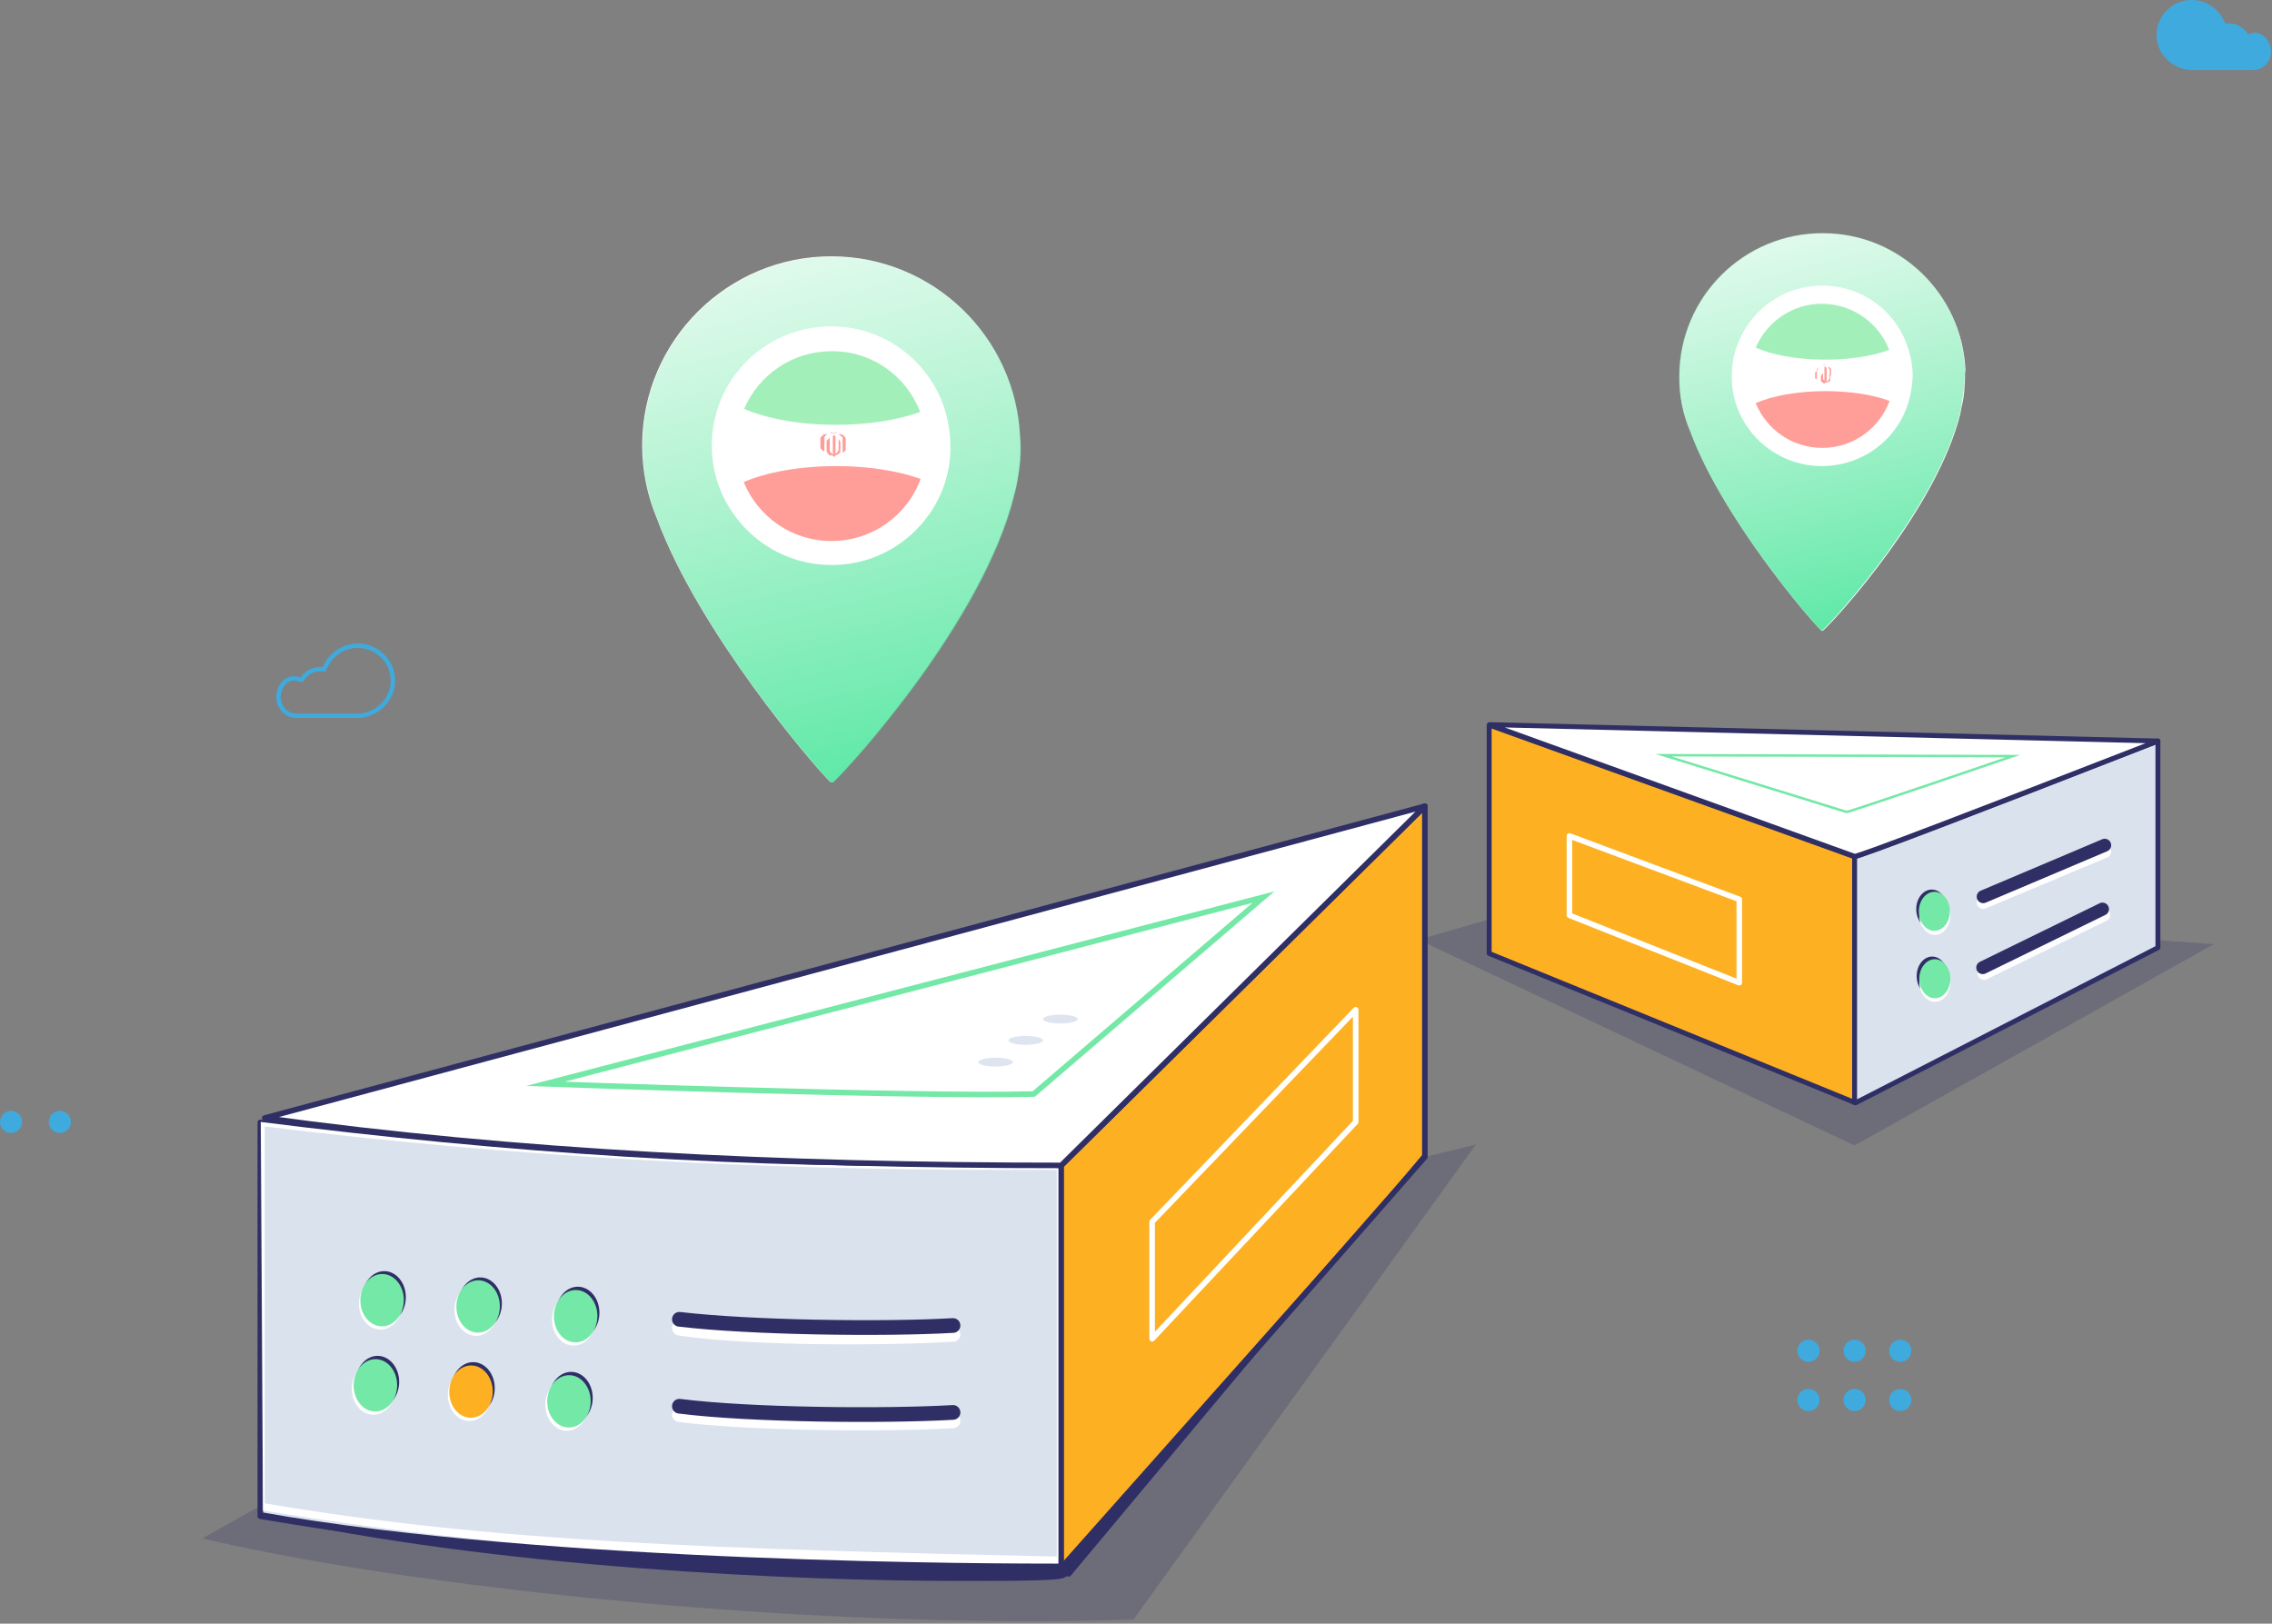 <?xml version="1.0" encoding="UTF-8"?> <svg xmlns="http://www.w3.org/2000/svg" width="389" height="278" viewBox="0 0 389 278" fill="none"><rect x="0" y="0" width="389" height="278" fill="#808080" stroke="none"/><path opacity="0.23" d="M267.344 153.831L379.035 161.652L317.533 196.123L242.895 160.892L267.344 153.831Z" fill="#2F2F65"></path><path d="M369.468 126.876V162.259L317.685 188.834L317.457 188.758V146.694C318.52 146.618 337.426 139.405 369.468 126.876Z" fill="#DAE2EE" stroke="#2F2F65" stroke-width="0.841" stroke-miterlimit="10" stroke-linecap="round" stroke-linejoin="round"></path><path d="M317.533 146.694V188.758L254.968 163.246V124.143L317.533 146.694Z" fill="#FDB022" stroke="#2F2F65" stroke-width="0.841" stroke-miterlimit="10" stroke-linecap="round" stroke-linejoin="round"></path><path d="M297.792 153.983V168.258L268.711 156.716V143.125L297.792 153.983Z" stroke="white" stroke-width="0.953" stroke-miterlimit="10" stroke-linecap="round" stroke-linejoin="round"></path><path d="M369.468 126.876C337.426 139.329 318.596 146.542 317.533 146.618L255.044 124.067L369.468 126.876Z" fill="white" stroke="#2F2F65" stroke-width="0.841" stroke-miterlimit="10" stroke-linecap="round" stroke-linejoin="round"></path><path d="M344.639 129.458C344.639 129.458 316.698 139.025 316.166 139.025L284.808 129.306L344.639 129.458Z" stroke="#74E8A6" stroke-width="0.421" stroke-miterlimit="10"></path><path d="M339.552 154.514L360.357 145.783" stroke="white" stroke-width="2.223" stroke-miterlimit="10" stroke-linecap="round" stroke-linejoin="round"></path><path d="M339.704 166.663L360.205 156.641" stroke="#FDFDFF" stroke-width="2.223" stroke-miterlimit="10" stroke-linecap="round" stroke-linejoin="round"></path><path d="M339.476 165.676L359.977 155.653" stroke="#2F2F65" stroke-width="2.223" stroke-miterlimit="10" stroke-linecap="round" stroke-linejoin="round"></path><path d="M339.552 153.527L360.357 144.72" stroke="#2F2F65" stroke-width="2.223" stroke-miterlimit="10" stroke-linecap="round" stroke-linejoin="round"></path><path d="M330.744 158.994C332.212 158.994 333.402 157.498 333.402 155.653C333.402 153.808 332.212 152.312 330.744 152.312C329.277 152.312 328.087 153.808 328.087 155.653C328.087 157.498 329.277 158.994 330.744 158.994Z" fill="#2F2F65"></path><path d="M331.276 160.057C332.744 160.057 333.933 158.561 333.933 156.716C333.933 154.871 332.744 153.375 331.276 153.375C329.808 153.375 328.618 154.871 328.618 156.716C328.618 158.561 329.808 160.057 331.276 160.057Z" fill="white"></path><path d="M331.2 159.374C332.668 159.374 333.857 157.878 333.857 156.033C333.857 154.188 332.668 152.692 331.2 152.692C329.732 152.692 328.542 154.188 328.542 156.033C328.542 157.878 329.732 159.374 331.2 159.374Z" fill="#74E8A6"></path><path d="M330.82 169.549V169.472" stroke="black" stroke-width="0.882" stroke-miterlimit="10"></path><path d="M330.82 170.459C332.288 170.459 333.478 168.964 333.478 167.119C333.478 165.273 332.288 163.778 330.82 163.778C329.353 163.778 328.163 165.273 328.163 167.119C328.163 168.964 329.353 170.459 330.82 170.459Z" fill="#2F2F65"></path><path d="M331.276 171.522C332.744 171.522 333.933 170.027 333.933 168.181C333.933 166.336 332.744 164.841 331.276 164.841C329.808 164.841 328.618 166.336 328.618 168.181C328.618 170.027 329.808 171.522 331.276 171.522Z" fill="white"></path><path d="M331.276 170.915C332.744 170.915 333.933 169.419 333.933 167.574C333.933 165.729 332.744 164.233 331.276 164.233C329.808 164.233 328.618 165.729 328.618 167.574C328.618 169.419 329.808 170.915 331.276 170.915Z" fill="#74E8A6"></path><path opacity="0.23" d="M34.623 263.396C70.993 271.976 139.556 279.113 194.073 277.291L252.69 195.971L80.56 237.732L34.623 263.396Z" fill="#2F2F65"></path><path d="M181.697 199.54V269.242C134.241 270.002 88.305 267.041 44.57 259.6V192.175C89.823 197.338 135.077 200.299 181.697 199.54Z" fill="#DAE2EE" stroke="#2F2F65" stroke-width="0.953" stroke-miterlimit="10" stroke-linecap="round" stroke-linejoin="round"></path><path d="M45.329 192.858C86.862 198.021 129.078 200.299 171.294 200.299C174.256 200.299 177.217 200.299 180.937 200.299V266.509C123.08 265.218 84.584 264.079 45.329 257.397V192.858ZM44.646 192.099L45.025 258.612C85.04 265.294 126.952 267.724 169.928 267.724C173.648 267.724 178.052 267.724 181.773 267.724V199.54C178.052 199.54 175.091 199.54 171.37 199.54C128.395 200.299 86.103 197.338 44.646 192.099Z" fill="white"></path><path d="M243.958 138.038V198.097L181.697 269.242V199.54L243.958 138.038Z" fill="#FDB022" stroke="#2F2F65" stroke-width="0.953" stroke-miterlimit="10" stroke-linecap="round" stroke-linejoin="round"></path><path d="M243.958 138.038L181.697 199.54C133.482 199.54 88.305 197.338 45.329 191.416L243.958 138.038Z" fill="white" stroke="#2F2F65" stroke-width="0.953" stroke-miterlimit="10" stroke-linecap="round" stroke-linejoin="round"></path><path d="M216.32 153.603L176.989 187.316C156.033 187.847 93.392 185.569 93.392 185.569L216.32 153.603Z" stroke="#74E8A6" stroke-width="0.953" stroke-miterlimit="10"></path><path d="M116.322 227.406C128.395 229.228 151.325 229.152 163.17 228.469" stroke="white" stroke-width="2.519" stroke-miterlimit="10" stroke-linecap="round" stroke-linejoin="round"></path><path d="M116.322 242.212C128.167 243.73 151.325 243.958 163.17 243.275" stroke="white" stroke-width="2.519" stroke-miterlimit="10" stroke-linecap="round" stroke-linejoin="round"></path><path d="M116.322 225.887C128.471 227.33 151.325 227.634 163.17 226.95" stroke="#2F2F65" stroke-width="2.519" stroke-miterlimit="10" stroke-linecap="round" stroke-linejoin="round"></path><path d="M116.322 240.769C128.167 242.288 151.325 242.516 163.17 241.832" stroke="#2F2F65" stroke-width="2.519" stroke-miterlimit="10" stroke-linecap="round" stroke-linejoin="round"></path><path d="M197.262 209.183L232.113 172.889V192.099L197.262 229.228V209.183Z" stroke="white" stroke-width="0.953" stroke-miterlimit="10" stroke-linecap="round" stroke-linejoin="round"></path><path d="M170.459 182.608C172.095 182.608 173.42 182.268 173.42 181.849C173.42 181.429 172.095 181.089 170.459 181.089C168.824 181.089 167.498 181.429 167.498 181.849C167.498 182.268 168.824 182.608 170.459 182.608Z" fill="#DEE5F1"></path><path d="M175.622 178.888C177.258 178.888 178.584 178.548 178.584 178.128C178.584 177.709 177.258 177.369 175.622 177.369C173.987 177.369 172.661 177.709 172.661 178.128C172.661 178.548 173.987 178.888 175.622 178.888Z" fill="#DEE5F1"></path><path d="M181.545 175.243C183.18 175.243 184.506 174.903 184.506 174.484C184.506 174.064 183.18 173.724 181.545 173.724C179.909 173.724 178.584 174.064 178.584 174.484C178.584 174.903 179.909 175.243 181.545 175.243Z" fill="#DEE5F1"></path><path d="M68.344 236.687C68.385 234.213 66.753 232.18 64.698 232.146C62.644 232.112 60.945 234.09 60.904 236.563C60.862 239.037 62.494 241.07 64.549 241.105C66.604 241.139 68.302 239.161 68.344 236.687Z" fill="#2F2F65"></path><path d="M67.669 237.808C67.71 235.334 66.078 233.301 64.023 233.267C61.969 233.232 60.27 235.21 60.229 237.684C60.188 240.158 61.82 242.191 63.874 242.225C65.929 242.26 67.628 240.282 67.669 237.808Z" fill="white"></path><path d="M67.994 237.254C68.035 234.78 66.403 232.747 64.348 232.713C62.294 232.678 60.595 234.656 60.554 237.13C60.512 239.604 62.145 241.637 64.199 241.671C66.254 241.706 67.953 239.728 67.994 237.254Z" fill="#74E8A6"></path><path d="M84.71 237.764C84.751 235.29 83.119 233.257 81.065 233.222C79.01 233.188 77.311 235.166 77.27 237.64C77.229 240.114 78.861 242.147 80.915 242.181C82.97 242.215 84.669 240.238 84.71 237.764Z" fill="#2F2F65"></path><path d="M84.111 238.886C84.153 236.412 82.52 234.379 80.466 234.345C78.411 234.31 76.712 236.288 76.671 238.762C76.63 241.236 78.262 243.269 80.317 243.303C82.371 243.337 84.07 241.36 84.111 238.886Z" fill="white"></path><path d="M84.36 238.33C84.401 235.857 82.769 233.823 80.715 233.789C78.66 233.755 76.961 235.733 76.92 238.206C76.879 240.68 78.511 242.714 80.566 242.748C82.62 242.782 84.319 240.804 84.36 238.33Z" fill="#FDB022"></path><path d="M101.483 239.431C101.524 236.957 99.892 234.924 97.838 234.89C95.783 234.855 94.084 236.833 94.043 239.307C94.002 241.781 95.634 243.814 97.688 243.848C99.743 243.882 101.442 241.905 101.483 239.431Z" fill="#2F2F65"></path><path d="M100.808 240.552C100.849 238.078 99.217 236.045 97.163 236.01C95.108 235.976 93.409 237.954 93.368 240.428C93.327 242.902 94.959 244.935 97.014 244.969C99.068 245.003 100.767 243.025 100.808 240.552Z" fill="white"></path><path d="M101.133 239.997C101.174 237.524 99.542 235.49 97.488 235.456C95.433 235.422 93.734 237.4 93.693 239.874C93.652 242.347 95.284 244.381 97.339 244.415C99.393 244.449 101.092 242.471 101.133 239.997Z" fill="#74E8A6"></path><path d="M69.487 222.181C69.529 219.707 67.897 217.674 65.842 217.64C63.787 217.605 62.089 219.583 62.047 222.057C62.006 224.531 63.638 226.564 65.693 226.598C67.747 226.633 69.446 224.655 69.487 222.181Z" fill="#2F2F65"></path><path d="M68.89 223.227C68.931 220.753 67.299 218.72 65.244 218.686C63.19 218.651 61.491 220.629 61.45 223.103C61.408 225.577 63.041 227.61 65.095 227.644C67.15 227.679 68.849 225.701 68.89 223.227Z" fill="white"></path><path d="M69.139 222.672C69.18 220.198 67.548 218.165 65.493 218.131C63.439 218.096 61.74 220.074 61.699 222.548C61.657 225.022 63.29 227.055 65.344 227.089C67.399 227.123 69.098 225.146 69.139 222.672Z" fill="#74E8A6"></path><path d="M85.93 223.259C85.971 220.785 84.339 218.752 82.284 218.717C80.23 218.683 78.531 220.661 78.489 223.135C78.448 225.609 80.08 227.642 82.135 227.676C84.189 227.71 85.888 225.733 85.93 223.259Z" fill="#2F2F65"></path><path d="M85.256 224.304C85.297 221.83 83.665 219.796 81.611 219.762C79.556 219.728 77.857 221.706 77.816 224.18C77.775 226.653 79.407 228.687 81.462 228.721C83.516 228.755 85.215 226.777 85.256 224.304Z" fill="white"></path><path d="M85.581 223.75C85.622 221.276 83.99 219.242 81.936 219.208C79.881 219.174 78.182 221.152 78.141 223.626C78.1 226.1 79.732 228.133 81.787 228.167C83.841 228.201 85.54 226.223 85.581 223.75Z" fill="#74E8A6"></path><path d="M102.628 224.849C102.67 222.375 101.037 220.341 98.983 220.307C96.928 220.273 95.229 222.251 95.188 224.725C95.147 227.199 96.779 229.232 98.834 229.266C100.888 229.3 102.587 227.322 102.628 224.849Z" fill="#2F2F65"></path><path d="M101.954 225.969C101.995 223.495 100.363 221.462 98.308 221.428C96.254 221.394 94.555 223.372 94.513 225.845C94.472 228.319 96.104 230.352 98.159 230.387C100.213 230.421 101.912 228.443 101.954 225.969Z" fill="white"></path><path d="M102.279 225.415C102.32 222.941 100.688 220.908 98.633 220.874C96.578 220.84 94.879 222.818 94.838 225.291C94.797 227.765 96.429 229.798 98.484 229.833C100.538 229.867 102.237 227.889 102.279 225.415Z" fill="#74E8A6"></path><path d="M163.93 270.685C136.519 270.685 84.812 268.483 44.798 259.599L44.722 258.916C93.999 267.724 172.054 267.724 181.697 267.724L243.655 198.021V197.566L183.215 269.926H182.456C182.456 270.685 175.091 270.685 163.93 270.685Z" fill="#2F2F65"></path><path d="M174.711 76.384C174.711 77.143 174.711 77.903 174.635 78.662V78.814C174.484 80.408 174.256 81.927 173.952 83.369C173.876 83.597 173.876 83.749 173.8 83.977C173.724 84.204 173.724 84.356 173.648 84.584C168.409 105.996 145.555 131.128 142.669 133.786C142.518 133.938 142.214 133.938 142.062 133.786C139.405 131.204 119.663 108.198 112.526 88.912C110.855 84.964 109.944 80.712 109.944 76.156C110.02 58.313 124.599 43.811 142.442 43.886C159.829 43.962 173.952 57.706 174.635 74.941C174.711 75.473 174.711 75.852 174.711 76.384Z" fill="white"></path><path d="M174.711 75.017C174.028 57.782 159.905 44.039 142.518 43.963C124.674 43.887 110.096 58.389 110.02 76.232C110.02 80.788 110.931 85.04 112.602 88.988C119.739 108.274 139.481 131.205 142.138 133.862C142.29 134.014 142.594 134.014 142.745 133.862C145.707 131.129 168.561 106.072 173.724 84.66C173.8 84.433 173.8 84.281 173.876 84.053C173.952 83.825 173.952 83.597 174.028 83.445C174.332 81.927 174.559 80.408 174.711 78.89V78.738C174.787 77.979 174.787 77.219 174.787 76.46C174.711 75.853 174.711 75.473 174.711 75.017ZM161.348 83.901C158.387 91.266 151.249 96.581 142.821 96.733H142.366C133.938 96.733 126.725 91.646 123.536 84.357C122.473 81.851 121.865 79.194 121.865 76.308C121.865 73.423 122.473 70.689 123.536 68.184C126.649 60.971 133.862 55.883 142.29 55.883H142.745C151.174 56.035 158.311 61.35 161.272 68.715C162.183 71.069 162.715 73.651 162.715 76.384C162.791 79.042 162.259 81.547 161.348 83.901Z" fill="url(#paint0_linear_30704_96473)"></path><path d="M157.552 70.537C153.755 71.904 148.744 72.739 143.125 72.739C136.899 72.739 131.28 71.676 127.408 70.006C129.914 64.159 135.684 60.135 142.366 60.135C149.275 60.059 155.198 64.387 157.552 70.537Z" fill="#A3EFB9"></path><path d="M157.627 82.003C155.35 88.229 149.351 92.633 142.366 92.633C135.532 92.633 129.762 88.457 127.332 82.534C131.204 80.864 136.899 79.801 143.201 79.801C148.744 79.801 153.831 80.636 157.627 82.003Z" fill="#FF9E99"></path><path d="M142.973 77.903C143.049 77.903 143.049 77.978 142.973 77.903C143.049 77.903 143.049 77.903 143.049 77.979C143.049 77.979 143.049 77.979 143.125 77.979C143.125 77.979 143.125 77.979 143.201 77.979C143.201 77.979 143.201 77.979 143.277 77.979C143.277 77.979 143.277 77.979 143.353 77.979H143.429C143.429 77.979 143.429 77.979 143.505 77.979C143.505 77.979 143.505 77.979 143.581 77.979C143.581 77.979 143.581 77.979 143.657 77.979H143.732C143.732 77.979 143.732 77.979 143.808 77.979C143.884 77.979 143.884 77.979 143.96 77.979H144.036C144.036 77.979 144.036 77.979 144.112 77.979H144.188C144.188 77.979 144.188 77.979 144.112 77.979C144.112 77.979 144.112 77.979 144.036 77.979H143.96H143.884H143.808C143.808 77.979 143.808 77.979 143.732 77.979C143.732 77.979 143.732 77.979 143.657 77.979C143.657 77.979 143.657 77.979 143.581 77.979C143.581 77.979 143.581 77.979 143.505 77.979C143.429 77.979 143.353 77.979 143.277 77.979C143.277 77.979 143.277 77.979 143.201 77.979C143.201 77.979 143.201 77.979 143.125 77.979C143.125 77.979 143.125 77.979 143.049 77.979C143.049 77.979 143.049 77.979 142.973 78.055C142.973 78.055 142.973 78.055 142.897 78.13C142.897 78.13 142.897 78.206 142.821 78.206C142.821 78.206 142.821 78.206 142.821 78.282C142.821 78.282 142.821 78.282 142.745 78.206C142.745 78.206 142.745 78.13 142.669 78.13L142.594 78.055C142.594 78.055 142.594 78.055 142.518 77.979C142.518 77.979 142.518 77.979 142.442 77.979C142.442 77.979 142.442 77.979 142.366 77.979C142.366 77.979 142.366 77.979 142.29 77.979C142.29 77.979 142.29 77.979 142.214 77.979C142.138 77.979 142.062 77.979 141.986 77.979H141.91C141.91 77.979 141.91 77.979 141.834 77.979H141.758H141.682H141.606C141.606 77.979 141.606 77.979 141.531 77.979C141.531 77.979 141.531 77.979 141.606 77.979C141.682 77.979 141.682 77.979 141.758 77.979H141.834C141.834 77.979 141.834 77.979 141.91 77.979C141.91 77.979 141.91 77.979 141.986 77.979H142.062C142.062 77.979 142.062 77.979 142.138 77.979H142.214C142.214 77.979 142.214 77.979 142.29 77.979C142.29 77.979 142.29 77.979 142.366 77.979C142.366 77.979 142.366 77.979 142.29 77.979C142.29 77.979 142.29 77.979 142.214 77.979C142.214 77.979 142.214 77.979 142.138 77.979C142.138 77.979 142.138 77.979 142.062 77.979C142.062 77.979 141.986 77.978 141.986 77.903L141.91 77.827L141.834 77.751L141.758 77.675L141.682 77.599C141.682 77.599 141.682 77.523 141.606 77.523C141.606 77.523 141.606 77.523 141.606 77.447C141.606 77.447 141.606 77.447 141.606 77.371C141.606 77.371 141.606 77.295 141.531 77.295V77.219C141.531 77.219 141.531 77.219 141.531 77.143C141.531 77.143 141.531 77.143 141.531 77.067C141.531 77.067 141.531 77.067 141.531 76.992C141.531 76.992 141.531 76.992 141.531 76.916C141.531 76.916 141.531 76.916 141.531 76.84C141.531 76.84 141.531 76.84 141.531 76.764C141.531 76.764 141.531 76.764 141.531 76.688C141.531 76.688 141.531 76.688 141.531 76.612C141.531 76.612 141.531 76.612 141.531 76.536C141.531 76.46 141.531 76.46 141.531 76.384C141.531 76.384 141.531 76.384 141.531 76.308V76.232C141.531 76.232 141.531 76.232 141.531 76.156C141.531 76.156 141.531 76.156 141.531 76.08C141.531 76.08 141.531 76.08 141.531 76.004C141.531 76.004 141.531 76.004 141.531 75.928C141.531 75.928 141.531 75.928 141.531 75.853C141.531 75.853 141.531 75.853 141.531 75.777V75.701V75.625C141.531 75.625 141.531 75.625 141.531 75.549C141.531 75.549 141.531 75.549 141.531 75.473C141.531 75.473 141.531 75.397 141.606 75.397C141.606 75.397 141.606 75.397 141.682 75.321C141.682 75.321 141.682 75.245 141.758 75.245L141.834 75.169C141.834 75.169 141.834 75.169 141.91 75.093L141.986 75.017C141.986 75.017 141.986 75.017 142.062 74.941C142.062 74.941 142.062 74.941 142.062 75.017V75.093C142.062 75.093 142.062 75.093 142.062 75.169C142.062 75.169 142.062 75.169 142.062 75.245V75.321V75.397C142.062 75.397 142.062 75.397 142.062 75.473C142.062 75.473 142.062 75.473 142.062 75.549C142.062 75.549 142.062 75.549 142.062 75.625C142.062 75.625 142.062 75.625 142.062 75.701C142.062 75.701 142.062 75.701 142.062 75.777C142.062 75.777 142.062 75.777 142.062 75.853C142.062 75.853 142.062 75.853 142.062 75.928V76.004V76.08C142.062 76.08 142.062 76.08 142.062 76.156C142.062 76.232 142.062 76.232 142.062 76.308V76.384C142.062 76.384 142.062 76.384 142.062 76.46V76.536C142.062 76.536 142.062 76.536 142.062 76.612C142.062 76.612 142.062 76.612 142.062 76.688C142.062 76.688 142.062 76.688 142.062 76.764C142.062 76.764 142.062 76.764 142.062 76.84C142.062 76.84 142.062 76.84 142.062 76.916C142.062 76.916 142.062 76.916 142.062 76.992C142.062 76.992 142.062 76.992 142.062 77.067C142.062 77.067 142.062 77.067 142.062 77.143C142.062 77.143 142.062 77.143 142.062 77.219C142.062 77.219 142.062 77.219 142.062 77.295C142.062 77.295 142.062 77.295 142.138 77.371C142.138 77.371 142.138 77.447 142.214 77.447C142.214 77.447 142.214 77.447 142.29 77.523C142.29 77.523 142.29 77.523 142.366 77.599L142.442 77.675L142.518 77.751L142.594 77.827C142.594 77.751 142.594 77.675 142.594 77.523C142.594 77.371 142.594 77.219 142.594 77.067C142.594 76.992 142.594 76.992 142.594 76.916C142.594 76.84 142.594 76.764 142.594 76.688C142.594 76.536 142.594 76.46 142.594 76.308C142.594 76.232 142.594 76.08 142.594 76.004C142.594 75.928 142.594 75.777 142.594 75.701C142.594 75.473 142.594 75.321 142.594 75.093V75.017C142.594 74.941 142.594 74.79 142.594 74.714C142.594 74.714 142.594 74.714 142.594 74.638C142.594 74.638 142.594 74.638 142.669 74.638C142.669 74.638 142.669 74.638 142.745 74.562C142.745 74.562 142.821 74.562 142.821 74.486L142.897 74.562L142.973 74.638C142.973 74.638 143.049 74.638 143.049 74.714C143.049 74.79 143.049 74.865 143.049 75.017C143.049 75.093 143.049 75.169 143.049 75.169C143.049 75.245 143.049 75.397 143.049 75.473V75.549C143.049 75.625 143.049 75.777 143.049 75.853C143.049 75.928 143.049 76.08 143.049 76.156C143.049 76.232 143.049 76.384 143.049 76.46C143.049 76.536 143.049 76.688 143.049 76.764C143.049 76.84 143.049 76.916 143.049 76.992C143.049 77.143 143.049 77.219 143.049 77.371C143.049 77.447 143.049 77.523 143.049 77.599V77.675L143.125 77.599C143.125 77.599 143.125 77.599 143.201 77.599C143.201 77.599 143.201 77.599 143.277 77.523L143.353 77.447C143.353 77.447 143.353 77.371 143.429 77.371C143.429 77.371 143.429 77.371 143.429 77.295C143.429 77.295 143.429 77.219 143.505 77.219L143.581 77.143C143.581 77.143 143.581 77.143 143.581 77.067C143.581 77.067 143.581 77.067 143.581 76.992C143.581 76.992 143.581 76.992 143.581 76.916C143.581 76.916 143.581 76.916 143.581 76.84V76.764V76.688V76.612V76.536V76.46C143.581 76.46 143.581 76.46 143.581 76.384C143.581 76.384 143.581 76.384 143.581 76.308C143.581 76.308 143.581 76.308 143.581 76.232C143.581 76.232 143.581 76.232 143.581 76.156C143.581 76.156 143.581 76.156 143.581 76.08C143.581 76.08 143.581 76.08 143.581 76.004V75.928C143.581 75.928 143.581 75.928 143.581 75.853V75.777C143.581 75.777 143.581 75.777 143.581 75.701C143.581 75.701 143.581 75.701 143.581 75.625C143.581 75.625 143.581 75.625 143.581 75.549C143.581 75.549 143.581 75.549 143.581 75.473C143.581 75.473 143.581 75.473 143.581 75.397C143.581 75.397 143.581 75.397 143.581 75.321C143.581 75.321 143.581 75.321 143.581 75.245C143.581 75.245 143.581 75.245 143.581 75.169L143.657 75.245L143.732 75.321C143.732 75.321 143.732 75.321 143.732 75.397C143.732 75.397 143.732 75.397 143.732 75.473C143.732 75.473 143.732 75.473 143.808 75.549C143.808 75.549 143.808 75.625 143.884 75.625C143.884 75.625 143.884 75.625 143.884 75.701C143.884 75.701 143.884 75.701 143.884 75.777C143.884 75.777 143.884 75.777 143.884 75.853C143.884 75.853 143.884 75.853 143.884 75.928C143.884 75.928 143.884 75.928 143.884 76.004C143.884 76.004 143.884 76.004 143.884 76.08C143.884 76.08 143.884 76.08 143.884 76.156C143.884 76.156 143.884 76.156 143.884 76.232C143.884 76.232 143.884 76.232 143.884 76.308C143.884 76.384 143.884 76.384 143.884 76.46C143.884 76.46 143.884 76.46 143.884 76.536V76.612V76.688V76.764C143.884 76.764 143.884 76.764 143.884 76.84C143.884 76.84 143.884 76.84 143.884 76.916C143.884 76.916 143.884 76.916 143.884 76.992C143.884 76.992 143.884 76.992 143.884 77.067C143.884 77.067 143.884 77.067 143.884 77.143C143.884 77.143 143.884 77.143 143.884 77.219C143.884 77.219 143.884 77.219 143.884 77.295C143.884 77.295 143.884 77.295 143.884 77.371C143.884 77.371 143.884 77.447 143.808 77.447C143.808 77.447 143.808 77.523 143.732 77.523C143.732 77.523 143.732 77.523 143.732 77.599C143.732 77.599 143.732 77.599 143.657 77.675C143.657 77.675 143.657 77.675 143.581 77.751C143.581 77.751 143.581 77.751 143.505 77.751C143.505 77.751 143.505 77.751 143.429 77.827C143.429 77.827 143.353 77.827 143.353 77.903C143.353 77.903 143.353 77.903 143.277 77.903C143.277 77.903 143.277 77.903 143.201 77.903C143.201 77.903 143.125 77.903 143.125 77.979C143.125 77.979 143.125 77.979 143.049 77.979C143.125 77.827 143.125 77.903 142.973 77.903Z" fill="#FF9E99"></path><path d="M143.581 74.334C143.656 74.334 143.656 74.334 143.581 74.334C143.656 74.334 143.657 74.334 143.657 74.334C143.657 74.334 143.657 74.334 143.732 74.334C143.732 74.334 143.732 74.334 143.808 74.334C143.808 74.334 143.808 74.334 143.884 74.334C143.884 74.334 143.884 74.334 143.96 74.334C143.96 74.334 143.96 74.334 144.036 74.334C144.036 74.334 144.112 74.334 144.112 74.41C144.112 74.41 144.112 74.41 144.188 74.41C144.188 74.41 144.188 74.41 144.264 74.486C144.264 74.486 144.264 74.486 144.34 74.486L144.416 74.562L144.492 74.638L144.568 74.714C144.568 74.714 144.568 74.79 144.644 74.79C144.644 74.79 144.644 74.79 144.719 74.865C144.719 74.865 144.719 74.865 144.719 74.941C144.719 74.941 144.72 75.017 144.795 75.017C144.795 75.017 144.795 75.017 144.795 75.093V75.169C144.795 75.169 144.795 75.169 144.795 75.245C144.795 75.245 144.795 75.245 144.795 75.321C144.795 75.321 144.795 75.321 144.795 75.397C144.795 75.397 144.795 75.397 144.795 75.473C144.795 75.473 144.795 75.473 144.795 75.549V75.625C144.795 75.625 144.795 75.625 144.795 75.701C144.795 75.701 144.795 75.701 144.795 75.777V75.853C144.795 75.853 144.795 75.853 144.795 75.928V76.004C144.795 76.004 144.795 76.004 144.795 76.08V76.156C144.795 76.156 144.795 76.156 144.795 76.232C144.795 76.232 144.795 76.232 144.795 76.308C144.795 76.308 144.795 76.308 144.795 76.384V76.46C144.795 76.46 144.795 76.46 144.795 76.536C144.795 76.536 144.795 76.536 144.795 76.612C144.795 76.612 144.795 76.612 144.795 76.688C144.795 76.688 144.795 76.688 144.795 76.764C144.795 76.764 144.795 76.764 144.795 76.84C144.795 76.84 144.795 76.84 144.795 76.915C144.795 76.915 144.795 76.916 144.795 76.992C144.795 76.992 144.795 76.992 144.795 77.067C144.795 77.067 144.795 77.067 144.719 77.143L144.644 77.219L144.568 77.295C144.568 77.295 144.568 77.295 144.492 77.371C144.492 77.371 144.416 77.371 144.416 77.447C144.416 77.447 144.416 77.447 144.34 77.447C144.34 77.447 144.34 77.447 144.264 77.447C144.264 77.447 144.264 77.447 144.264 77.371C144.264 77.371 144.264 77.371 144.264 77.295C144.264 77.295 144.264 77.295 144.264 77.219C144.264 77.219 144.264 77.219 144.264 77.143V77.067V76.992C144.264 76.992 144.264 76.992 144.264 76.915C144.264 76.915 144.264 76.915 144.264 76.84V76.764V76.688C144.264 76.612 144.264 76.536 144.264 76.536C144.264 76.536 144.264 76.536 144.264 76.46C144.264 76.384 144.264 76.384 144.264 76.308V76.232C144.264 76.232 144.264 76.232 144.264 76.156C144.264 76.156 144.264 76.156 144.264 76.08C144.264 76.08 144.264 76.08 144.264 76.004C144.264 76.004 144.264 76.004 144.264 75.928C144.264 75.928 144.264 75.928 144.264 75.853C144.264 75.853 144.264 75.853 144.264 75.777C144.264 75.777 144.264 75.777 144.264 75.701C144.264 75.701 144.264 75.701 144.264 75.625C144.264 75.625 144.264 75.625 144.264 75.549V75.473C144.264 75.473 144.264 75.473 144.264 75.397C144.264 75.397 144.264 75.397 144.264 75.321C144.264 75.321 144.264 75.321 144.264 75.245V75.169C144.264 75.169 144.264 75.169 144.264 75.093C144.264 75.093 144.264 75.093 144.264 75.017C144.264 75.017 144.264 75.017 144.264 74.941C144.264 74.941 144.264 74.865 144.188 74.865C144.188 74.865 144.188 74.865 144.112 74.79L144.036 74.714C144.036 74.714 144.036 74.714 143.96 74.638C143.96 74.638 143.96 74.638 143.884 74.562C143.657 74.41 143.656 74.41 143.581 74.334C143.656 74.41 143.656 74.334 143.581 74.334Z" fill="#FF9E99"></path><path d="M141.606 74.334C141.531 74.41 141.531 74.41 141.531 74.41L141.455 74.486L141.379 74.562L141.303 74.638C141.303 74.638 141.303 74.638 141.227 74.714C141.227 74.714 141.227 74.79 141.151 74.79C141.151 74.79 141.151 74.79 141.151 74.865C141.151 74.865 141.151 74.865 141.151 74.941C141.151 74.941 141.151 74.941 141.151 75.017C141.151 75.017 141.151 75.017 141.151 75.093C141.151 75.093 141.151 75.093 141.151 75.169V75.245C141.151 75.245 141.151 75.245 141.151 75.321C141.151 75.321 141.151 75.321 141.151 75.397C141.151 75.397 141.151 75.397 141.151 75.473C141.151 75.473 141.151 75.473 141.151 75.549V75.625V75.701V75.777C141.151 75.777 141.151 75.777 141.151 75.853V75.928V76.004V76.08V76.156V76.232V76.308C141.151 76.308 141.151 76.308 141.151 76.384V76.46C141.151 76.46 141.151 76.46 141.151 76.536C141.151 76.536 141.151 76.536 141.151 76.612C141.151 76.612 141.151 76.612 141.151 76.688V76.764C141.151 76.764 141.151 76.764 141.151 76.84C141.151 76.84 141.151 76.84 141.151 76.915V76.992V77.067C141.151 77.067 141.151 77.067 141.151 77.143C141.151 77.143 141.151 77.143 141.151 77.219C141.151 77.219 141.151 77.219 141.075 77.219C141.075 77.219 141.075 77.219 140.999 77.219C140.999 77.219 140.999 77.219 140.923 77.219C140.923 77.219 140.923 77.219 140.847 77.143C140.847 77.143 140.847 77.143 140.771 77.067C140.771 77.067 140.771 77.067 140.695 76.992C140.695 76.992 140.695 76.992 140.619 76.915C140.619 76.915 140.619 76.915 140.543 76.84C140.543 76.84 140.543 76.84 140.468 76.764C140.468 76.764 140.468 76.764 140.468 76.688C140.468 76.688 140.468 76.688 140.468 76.612C140.468 76.612 140.468 76.612 140.468 76.536C140.468 76.536 140.468 76.536 140.468 76.46C140.468 76.46 140.468 76.46 140.468 76.384C140.468 76.384 140.468 76.384 140.468 76.308C140.468 76.308 140.468 76.308 140.468 76.232V76.156C140.468 76.156 140.468 76.156 140.468 76.08C140.468 76.08 140.468 76.08 140.468 76.004V75.928C140.468 75.853 140.468 75.853 140.468 75.777V75.701C140.468 75.701 140.468 75.701 140.468 75.625C140.468 75.625 140.468 75.625 140.468 75.549V75.473C140.468 75.473 140.468 75.473 140.468 75.397C140.468 75.397 140.468 75.397 140.468 75.321C140.468 75.321 140.468 75.321 140.468 75.245C140.468 75.245 140.468 75.245 140.468 75.169C140.468 75.169 140.468 75.169 140.468 75.093V75.017C140.468 75.017 140.468 75.017 140.468 74.941C140.468 74.941 140.468 74.865 140.543 74.865C140.543 74.865 140.543 74.79 140.619 74.79C140.619 74.79 140.619 74.79 140.695 74.714L140.771 74.638L140.847 74.562L140.923 74.486C140.923 74.486 140.923 74.486 140.999 74.41L141.075 74.334C141.075 74.334 141.075 74.334 141.151 74.334C141.151 74.334 141.151 74.334 141.227 74.334C141.227 74.334 141.227 74.334 141.303 74.334C141.303 74.334 141.303 74.334 141.379 74.334C141.379 74.334 141.379 74.334 141.455 74.334C141.455 74.334 141.455 74.334 141.531 74.334C141.455 74.334 141.455 74.334 141.606 74.334C141.531 74.334 141.531 74.334 141.606 74.334Z" fill="#FF9E99"></path><path d="M143.125 73.878C143.125 73.954 143.125 73.954 143.125 74.03C143.125 74.03 143.125 74.03 143.125 74.106C143.125 74.106 143.125 74.106 143.125 74.182C143.125 74.182 143.125 74.182 143.049 74.182C143.049 74.182 143.049 74.182 142.973 74.182C142.973 74.182 142.973 74.182 142.897 74.182C142.897 74.182 142.897 74.182 142.821 74.182H142.745C142.745 74.182 142.745 74.182 142.669 74.182C142.669 74.182 142.669 74.182 142.594 74.182H142.518H142.442C142.442 74.182 142.442 74.182 142.366 74.182H142.29C142.29 74.182 142.29 74.182 142.214 74.182C142.214 74.182 142.214 74.182 142.214 74.106V74.03V73.954C142.214 73.954 142.214 73.954 142.29 74.03L142.366 74.106H142.442C142.442 74.106 142.442 74.106 142.518 74.106C142.518 74.106 142.518 74.106 142.594 74.106H142.669C142.669 74.106 142.669 74.106 142.745 74.106C142.745 74.106 142.745 74.106 142.821 74.106C142.821 74.106 142.821 74.106 142.897 74.106C142.897 74.106 142.897 74.106 142.973 74.106C142.973 74.106 142.973 74.106 143.049 74.106H143.125C143.125 74.106 143.125 74.106 143.201 74.106C143.201 74.106 143.277 74.106 143.277 74.03C143.125 73.954 143.125 73.954 143.125 73.878Z" fill="#FF9E99"></path><path d="M336.439 64.387C336.439 64.995 336.439 65.526 336.363 66.134V66.286C336.287 67.5 336.135 68.639 335.832 69.778C335.832 69.93 335.756 70.082 335.756 70.234C335.68 70.386 335.68 70.538 335.68 70.689C331.731 86.938 314.42 105.92 312.218 107.894C312.066 108.046 311.914 108.046 311.762 107.894C309.712 105.92 294.83 88.533 289.439 73.954C288.149 70.993 287.465 67.728 287.541 64.311C287.617 50.796 298.627 39.862 312.142 39.938C325.278 39.938 335.983 50.416 336.515 63.4C336.439 63.704 336.439 64.008 336.439 64.387Z" fill="white"></path><path d="M336.439 63.324C335.907 50.265 325.202 39.862 312.066 39.862C298.551 39.786 287.541 50.796 287.465 64.236C287.465 67.652 288.148 70.917 289.363 73.878C294.754 88.457 309.712 105.844 311.686 107.818C311.838 107.97 311.99 107.97 312.142 107.818C314.344 105.768 331.655 86.786 335.604 70.614C335.68 70.462 335.68 70.31 335.68 70.158C335.756 70.006 335.756 69.854 335.756 69.702C335.983 68.563 336.135 67.424 336.287 66.21V66.058C336.363 65.526 336.363 64.919 336.363 64.311C336.439 64.008 336.439 63.704 336.439 63.324ZM326.34 70.082C324.139 75.701 318.672 79.649 312.294 79.801H311.914C305.536 79.801 300.069 75.928 297.715 70.462C296.88 68.563 296.501 66.513 296.501 64.387C296.501 62.185 296.956 60.135 297.791 58.237C300.145 52.77 305.612 48.898 311.99 48.898H312.37C318.748 49.05 324.139 52.998 326.34 58.617C327.024 60.439 327.479 62.337 327.479 64.387C327.403 66.362 327.024 68.336 326.34 70.082Z" fill="url(#paint1_linear_30704_96473)"></path><path d="M323.455 59.907C320.57 60.971 316.773 61.578 312.521 61.578C307.814 61.578 303.562 60.819 300.601 59.528C302.499 55.124 306.827 52.011 311.914 52.011C317.229 52.011 321.709 55.352 323.455 59.907Z" fill="#A3EFB9"></path><path d="M323.531 68.639C321.785 73.347 317.305 76.688 311.99 76.688C306.827 76.688 302.423 73.499 300.601 69.019C303.562 67.728 307.814 66.969 312.597 66.969C316.773 66.969 320.646 67.576 323.531 68.639Z" fill="#FF9E99"></path><path d="M312.445 65.526C312.521 65.526 312.521 65.526 312.445 65.526C312.521 65.526 312.521 65.602 312.445 65.526C312.521 65.602 312.521 65.602 312.445 65.526C312.521 65.526 312.521 65.526 312.521 65.602C312.521 65.602 312.521 65.602 312.597 65.602C312.597 65.602 312.597 65.602 312.673 65.602C312.673 65.602 312.673 65.602 312.749 65.602C312.749 65.602 312.749 65.602 312.825 65.602H312.901H312.977H313.053C313.053 65.602 313.053 65.602 312.977 65.602C312.977 65.602 312.977 65.602 312.901 65.602C312.901 65.602 312.901 65.602 312.825 65.602C312.825 65.602 312.825 65.602 312.749 65.602C312.749 65.602 312.749 65.602 312.673 65.602C312.673 65.602 312.673 65.602 312.597 65.602C312.521 65.602 312.521 65.602 312.445 65.602C312.445 65.602 312.445 65.602 312.369 65.602C312.369 65.602 312.369 65.602 312.369 65.678C312.369 65.678 312.369 65.678 312.369 65.754C312.369 65.754 312.369 65.754 312.293 65.678C312.293 65.678 312.294 65.678 312.218 65.602C312.218 65.602 312.218 65.602 312.142 65.602C312.142 65.602 312.142 65.602 312.066 65.602C311.99 65.602 311.99 65.602 311.914 65.602C311.914 65.602 311.914 65.602 311.838 65.602C311.838 65.602 311.838 65.602 311.762 65.602C311.762 65.602 311.762 65.602 311.686 65.602C311.686 65.602 311.686 65.602 311.61 65.602C311.61 65.602 311.61 65.602 311.686 65.602H311.762H311.838C311.838 65.602 311.838 65.602 311.914 65.602C311.914 65.602 311.914 65.602 311.99 65.602C311.99 65.602 311.99 65.602 312.066 65.602C312.066 65.602 312.066 65.602 312.142 65.602C312.142 65.602 312.142 65.602 312.066 65.526C312.066 65.526 311.99 65.526 311.99 65.45L311.914 65.374C311.914 65.374 311.914 65.374 311.838 65.298C311.838 65.298 311.838 65.298 311.762 65.222C311.762 65.222 311.762 65.222 311.762 65.147V65.071C311.762 65.071 311.762 65.071 311.762 64.995C311.762 64.995 311.762 64.995 311.762 64.919C311.762 64.919 311.762 64.919 311.762 64.843C311.762 64.843 311.762 64.843 311.762 64.767V64.691C311.762 64.691 311.762 64.691 311.762 64.615V64.539C311.762 64.539 311.762 64.539 311.762 64.463C311.762 64.463 311.762 64.463 311.762 64.387C311.762 64.387 311.762 64.387 311.838 64.311C311.838 64.311 311.838 64.311 311.838 64.235C311.838 64.235 311.838 64.235 311.914 64.159C311.914 64.159 311.914 64.159 311.99 64.084C311.99 64.084 311.99 64.084 312.066 64.008C312.066 64.008 312.066 64.008 312.142 63.932C312.142 63.932 312.142 63.932 312.142 64.008C312.142 64.008 312.142 64.008 312.142 64.084C312.142 64.084 312.142 64.084 312.142 64.159C312.142 64.159 312.142 64.159 312.142 64.235C312.142 64.235 312.142 64.235 312.142 64.311C312.142 64.311 312.142 64.311 312.142 64.387C312.142 64.387 312.142 64.387 312.142 64.463V64.539V64.615C312.142 64.615 312.142 64.615 312.142 64.691C312.142 64.691 312.142 64.691 312.142 64.767C312.142 64.767 312.142 64.767 312.142 64.843C312.142 64.843 312.142 64.843 312.142 64.919C312.142 64.919 312.142 64.919 312.218 64.995C312.218 64.995 312.218 64.995 312.293 65.071C312.293 65.071 312.293 65.071 312.369 65.147C312.369 65.071 312.369 64.995 312.369 64.919C312.369 64.843 312.369 64.691 312.369 64.615C312.369 64.539 312.369 64.539 312.369 64.463C312.369 64.387 312.369 64.311 312.369 64.311C312.369 64.235 312.369 64.084 312.369 64.008C312.369 63.932 312.369 63.856 312.369 63.78C312.369 63.704 312.369 63.628 312.369 63.552C312.369 63.4 312.369 63.248 312.369 63.096C312.369 63.096 312.369 63.096 312.369 63.02C312.369 62.945 312.369 62.869 312.369 62.793C312.369 62.793 312.369 62.793 312.445 62.793C312.445 62.793 312.445 62.793 312.521 62.793C312.521 62.793 312.597 62.793 312.597 62.869C312.597 62.869 312.597 62.869 312.673 62.945C312.673 62.945 312.673 62.945 312.749 63.02C312.749 63.096 312.749 63.172 312.749 63.248C312.749 63.324 312.749 63.324 312.749 63.4C312.749 63.476 312.749 63.552 312.749 63.628V63.704C312.749 63.78 312.749 63.856 312.749 63.932C312.749 64.008 312.749 64.084 312.749 64.159C312.749 64.235 312.749 64.311 312.749 64.387C312.749 64.463 312.749 64.539 312.749 64.615C312.749 64.691 312.749 64.767 312.749 64.843C312.749 64.919 312.749 65.071 312.749 65.147C312.749 65.222 312.749 65.222 312.749 65.298V65.374C312.749 65.374 312.825 65.374 312.825 65.298C312.825 65.298 312.825 65.298 312.901 65.222L312.977 65.147C312.977 65.147 312.977 65.147 313.053 65.071C313.053 65.071 313.053 65.071 313.129 64.995C313.129 64.995 313.129 64.919 313.205 64.919C313.205 64.919 313.205 64.919 313.205 64.843C313.205 64.843 313.205 64.843 313.205 64.767V64.691C313.205 64.691 313.205 64.691 313.205 64.615C313.205 64.615 313.205 64.615 313.205 64.539C313.205 64.539 313.205 64.539 313.205 64.463C313.205 64.463 313.205 64.463 313.205 64.387C313.205 64.387 313.205 64.387 313.205 64.311C313.205 64.311 313.205 64.311 313.205 64.235C313.205 64.235 313.205 64.235 313.205 64.159C313.205 64.159 313.205 64.159 313.205 64.084L313.281 64.159C313.281 64.159 313.281 64.159 313.356 64.235C313.356 64.235 313.356 64.235 313.356 64.311C313.356 64.311 313.356 64.311 313.356 64.387C313.356 64.387 313.356 64.387 313.356 64.463C313.356 64.463 313.356 64.463 313.356 64.539V64.615C313.356 64.615 313.356 64.615 313.356 64.691V64.767C313.356 64.767 313.356 64.767 313.356 64.843C313.356 64.843 313.356 64.843 313.356 64.919C313.356 64.919 313.356 64.919 313.356 64.995C313.356 64.995 313.356 64.995 313.356 65.071C313.356 65.071 313.356 65.071 313.356 65.147C313.356 65.147 313.356 65.147 313.281 65.222C313.281 65.222 313.281 65.222 313.281 65.298C313.281 65.298 313.281 65.298 313.205 65.374C313.205 65.374 313.205 65.374 313.129 65.374C312.521 65.526 312.521 65.526 312.445 65.526Z" fill="#FF9E99"></path><path d="M312.901 62.869C312.977 62.869 312.977 62.869 312.977 62.869C312.977 62.869 312.977 62.869 313.053 62.869C313.053 62.869 313.053 62.869 313.129 62.869C313.129 62.869 313.129 62.869 313.205 62.869C313.205 62.869 313.281 62.869 313.281 62.945C313.281 62.945 313.281 62.945 313.356 63.021L313.432 63.097C313.432 63.097 313.432 63.097 313.508 63.173C313.508 63.173 313.508 63.173 313.508 63.248C313.508 63.248 313.508 63.248 313.508 63.325C313.508 63.325 313.508 63.325 313.508 63.4C313.508 63.4 313.508 63.4 313.508 63.476C313.508 63.476 313.508 63.476 313.508 63.552C313.508 63.552 313.508 63.552 313.508 63.628C313.508 63.628 313.508 63.628 313.508 63.704V63.78C313.508 63.78 313.508 63.78 313.508 63.856V63.932C313.508 63.932 313.508 63.932 313.508 64.008C313.508 64.008 313.508 64.008 313.508 64.084C313.508 64.084 313.508 64.084 313.508 64.16C313.508 64.16 313.508 64.16 313.508 64.236L313.432 64.311L313.356 64.388C313.356 64.388 313.356 64.388 313.281 64.388C313.281 64.388 313.281 64.388 313.281 64.311C313.281 64.311 313.281 64.311 313.281 64.236C313.281 64.236 313.281 64.236 313.281 64.16C313.281 64.16 313.281 64.16 313.281 64.084C313.281 64.084 313.281 64.084 313.281 64.008C313.281 63.932 313.281 63.932 313.281 63.856C313.281 63.856 313.281 63.856 313.281 63.78V63.704C313.281 63.704 313.281 63.704 313.281 63.628C313.281 63.628 313.281 63.628 313.281 63.552C313.281 63.552 313.281 63.552 313.281 63.476C313.281 63.476 313.281 63.476 313.281 63.4C313.281 63.4 313.281 63.4 313.281 63.325C313.281 63.325 313.281 63.325 313.281 63.248C313.281 63.248 313.281 63.248 313.205 63.173L313.129 63.097C312.977 62.945 312.977 62.869 312.901 62.869C312.977 62.869 312.977 62.869 312.901 62.869Z" fill="#FF9E99"></path><path d="M311.382 62.869L311.306 62.945C311.306 62.945 311.306 62.945 311.23 63.021C311.23 63.021 311.23 63.021 311.155 63.097C311.155 63.097 311.155 63.097 311.079 63.173C311.079 63.173 311.079 63.173 311.079 63.248C311.079 63.248 311.079 63.248 311.079 63.325C311.079 63.325 311.079 63.325 311.079 63.4C311.079 63.4 311.079 63.4 311.079 63.476C311.079 63.476 311.079 63.476 311.079 63.552C311.079 63.552 311.079 63.552 311.079 63.628V63.704C311.079 63.704 311.079 63.704 311.079 63.78C311.079 63.78 311.079 63.78 311.079 63.856C311.079 63.856 311.079 63.856 311.079 63.932C311.079 63.932 311.079 63.932 311.079 64.008V64.084C311.079 64.084 311.079 64.084 311.079 64.16V64.236C311.079 64.236 311.079 64.236 311.079 64.311C311.079 64.311 311.079 64.311 311.079 64.388C311.079 64.388 311.079 64.388 311.079 64.463C311.079 64.463 311.079 64.463 311.079 64.539C311.079 64.539 311.079 64.539 311.079 64.615C311.079 64.615 311.079 64.615 311.079 64.691C311.079 64.691 311.079 64.691 311.079 64.767C311.079 64.767 311.079 64.767 311.079 64.843C311.079 64.843 311.079 64.843 311.003 64.843C311.003 64.843 311.003 64.843 310.927 64.843C310.927 64.843 310.927 64.843 310.851 64.843C310.851 64.843 310.851 64.843 310.775 64.767C310.775 64.767 310.775 64.767 310.775 64.691C310.775 64.691 310.775 64.691 310.775 64.615V64.539C310.775 64.463 310.775 64.463 310.775 64.388V64.311C310.775 64.311 310.775 64.311 310.775 64.236C310.775 64.236 310.775 64.236 310.775 64.16C310.775 64.16 310.775 64.16 310.775 64.084C310.775 64.084 310.775 64.084 310.775 64.008V63.932C310.775 63.932 310.775 63.932 310.775 63.856C310.775 63.856 310.775 63.856 310.775 63.78C310.775 63.78 310.775 63.78 310.851 63.704L310.927 63.628L311.003 63.552C311.003 63.552 311.003 63.552 311.079 63.476C311.079 63.476 311.079 63.476 311.155 63.476C311.306 62.869 311.306 62.869 311.382 62.869Z" fill="#FF9E99"></path><path d="M312.521 62.489C312.597 62.489 312.597 62.489 312.521 62.489C312.521 62.565 312.521 62.565 312.521 62.565C312.521 62.565 312.521 62.565 312.445 62.565C312.445 62.565 312.445 62.565 312.369 62.565C312.369 62.565 312.369 62.565 312.293 62.565C312.293 62.565 312.293 62.565 312.218 62.565C312.218 62.565 312.218 62.565 312.218 62.489V62.413C312.218 62.413 312.218 62.413 312.293 62.489C312.293 62.489 312.293 62.489 312.369 62.489H312.445C312.445 62.489 312.445 62.489 312.521 62.489Z" fill="#FF9E99"></path><path d="M10.25 193.997C11.299 193.997 12.149 193.147 12.149 192.099C12.149 191.051 11.299 190.201 10.25 190.201C9.202 190.201 8.352 191.051 8.352 192.099C8.352 193.147 9.202 193.997 10.25 193.997Z" fill="#3FAADD"></path><path d="M1.898 193.997C2.947 193.997 3.796 193.147 3.796 192.099C3.796 191.051 2.947 190.201 1.898 190.201C0.85 190.201 0 191.051 0 192.099C0 193.147 0.85 193.997 1.898 193.997Z" fill="#3FAADD"></path><path d="M325.354 241.604C326.402 241.604 327.252 240.755 327.252 239.706C327.252 238.658 326.402 237.808 325.354 237.808C324.305 237.808 323.455 238.658 323.455 239.706C323.455 240.755 324.305 241.604 325.354 241.604Z" fill="#3FAADD"></path><path d="M325.354 233.176C326.402 233.176 327.252 232.326 327.252 231.278C327.252 230.23 326.402 229.38 325.354 229.38C324.305 229.38 323.455 230.23 323.455 231.278C323.455 232.326 324.305 233.176 325.354 233.176Z" fill="#3FAADD"></path><path d="M317.533 241.604C318.581 241.604 319.431 240.755 319.431 239.706C319.431 238.658 318.581 237.808 317.533 237.808C316.484 237.808 315.635 238.658 315.635 239.706C315.635 240.755 316.484 241.604 317.533 241.604Z" fill="#3FAADD"></path><path d="M317.533 233.176C318.581 233.176 319.431 232.326 319.431 231.278C319.431 230.23 318.581 229.38 317.533 229.38C316.484 229.38 315.635 230.23 315.635 231.278C315.635 232.326 316.484 233.176 317.533 233.176Z" fill="#3FAADD"></path><path d="M309.636 241.604C310.685 241.604 311.534 240.755 311.534 239.706C311.534 238.658 310.685 237.808 309.636 237.808C308.588 237.808 307.738 238.658 307.738 239.706C307.738 240.755 308.588 241.604 309.636 241.604Z" fill="#3FAADD"></path><path d="M309.636 233.176C310.685 233.176 311.534 232.326 311.534 231.278C311.534 230.23 310.685 229.38 309.636 229.38C308.588 229.38 307.738 230.23 307.738 231.278C307.738 232.326 308.588 233.176 309.636 233.176Z" fill="#3FAADD"></path><path d="M388.83 8.808C388.83 10.63 387.463 11.997 385.793 11.997H375.011C371.822 11.769 369.24 9.187 369.24 5.998C369.24 2.582 372.05 0 375.239 0C377.82 0 380.022 1.594 381.009 4.024C381.237 4.024 381.389 4.024 381.844 4.024C383.059 4.024 384.274 4.859 384.881 5.846C385.109 5.846 385.489 5.619 385.869 5.619C387.463 5.467 388.83 7.061 388.83 8.808Z" fill="#3FAADD"></path><path d="M50.644 116.171C51.024 116.171 51.48 116.398 51.631 116.398C52.239 115.411 53.454 114.576 54.669 114.576C55.048 114.576 55.276 114.576 55.504 114.576C56.491 112.146 58.693 110.552 61.274 110.552C64.463 110.552 67.273 113.133 67.273 116.55C67.273 119.739 64.691 122.321 61.502 122.549H50.72C49.126 122.549 47.683 121.182 47.683 119.36C47.683 117.537 48.974 115.943 50.644 116.171Z" stroke="#3FAADD" stroke-width="0.75" stroke-miterlimit="10"></path><defs><linearGradient id="paint0_linear_30704_96473" x1="156.498" y1="133.204" x2="128.437" y2="20.5" gradientUnits="userSpaceOnUse"><stop stop-color="#5BE8A6"></stop><stop offset="1" stop-color="#74E8A6" stop-opacity="0"></stop></linearGradient><linearGradient id="paint1_linear_30704_96473" x1="322.663" y1="107.392" x2="301.423" y2="22.084" gradientUnits="userSpaceOnUse"><stop stop-color="#5BE8A6"></stop><stop offset="1" stop-color="#74E8A6" stop-opacity="0"></stop></linearGradient></defs></svg> 